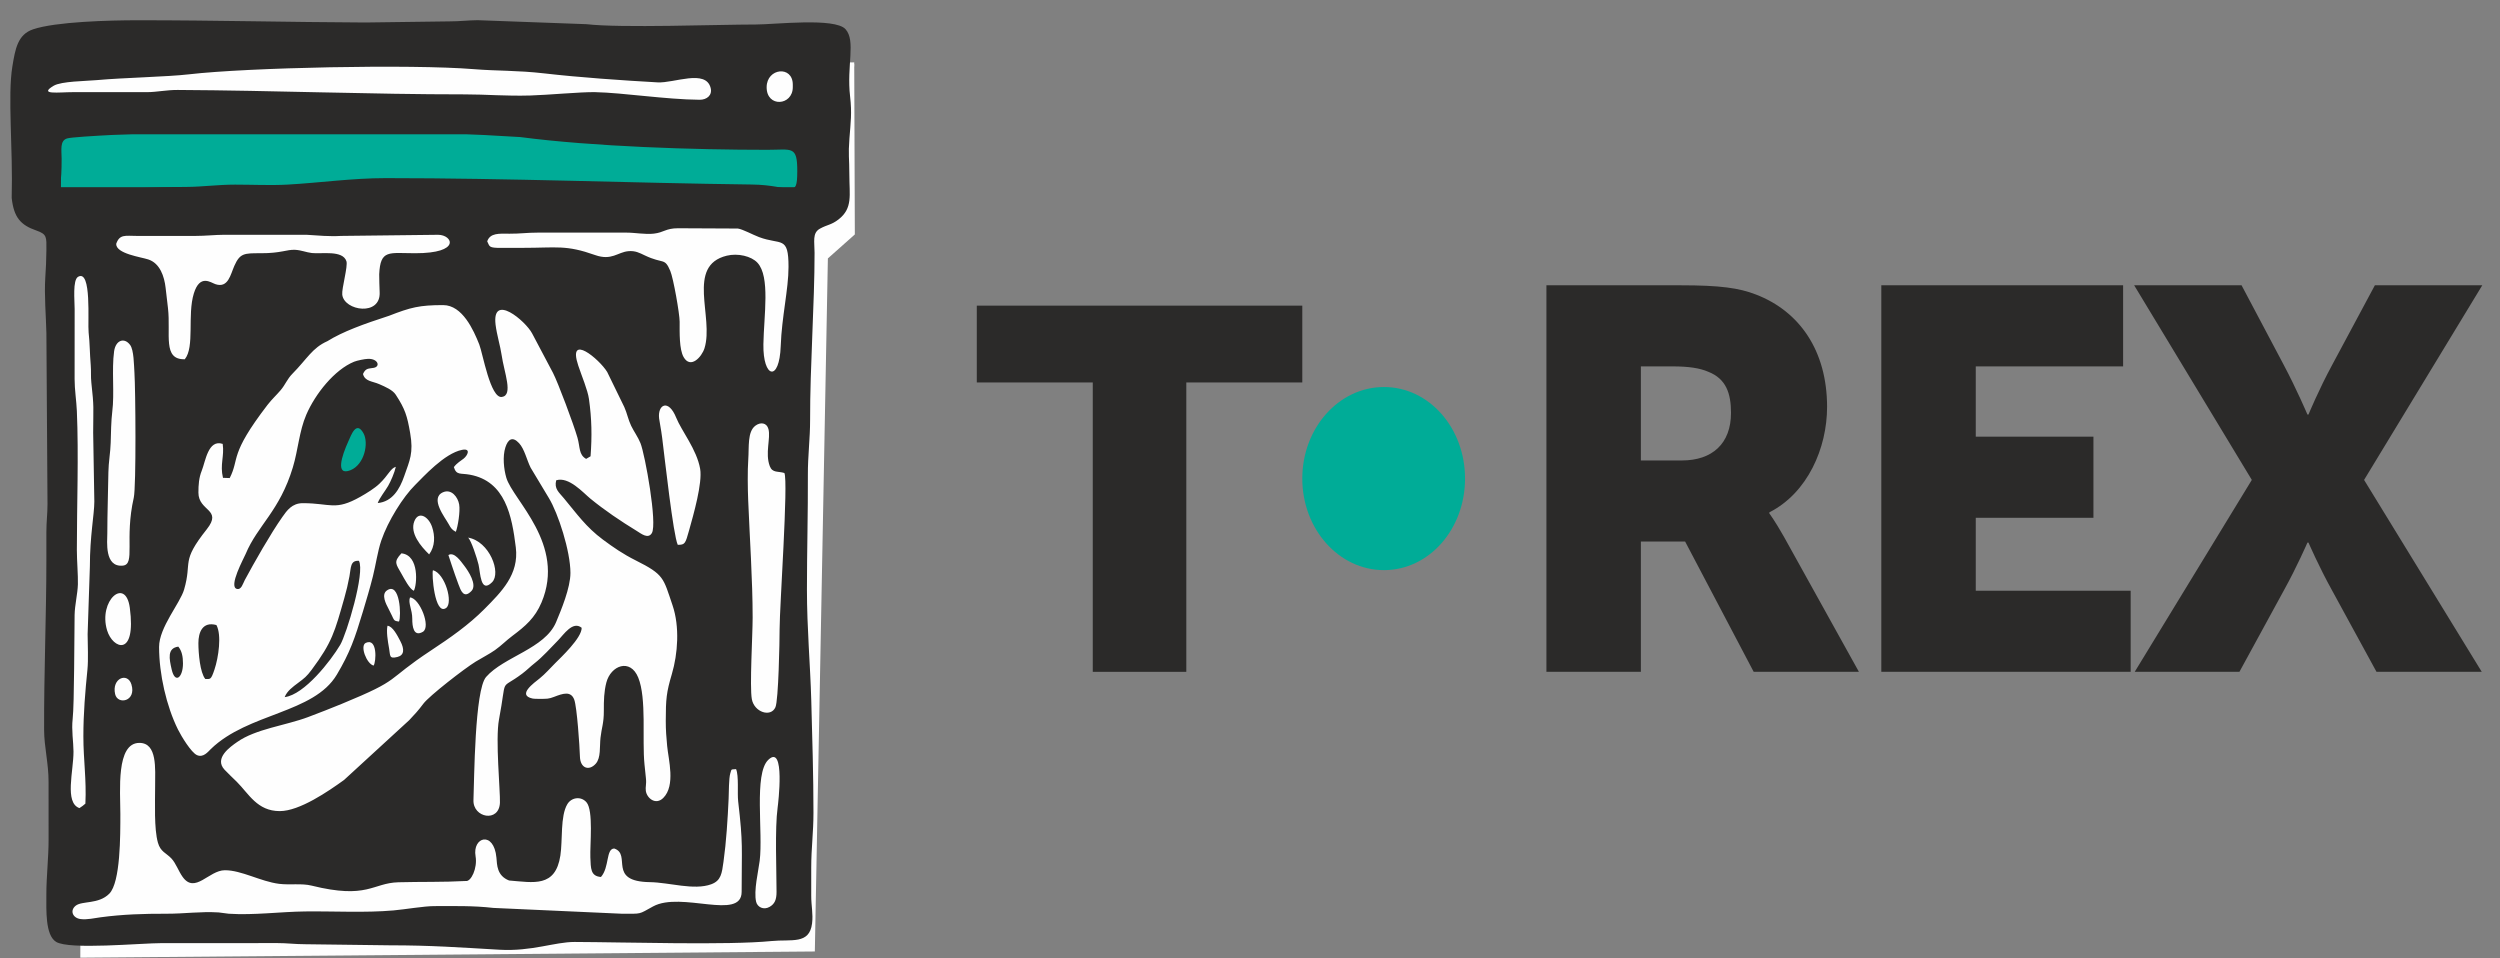 <svg width="120" height="46" viewBox="0 0 120 46" fill="none" xmlns="http://www.w3.org/2000/svg">
<rect x="0" y="0" width="120" height="46" fill="#808080" stroke="none"/>
<path fill-rule="evenodd" clip-rule="evenodd" d="M2.334 10.67L2.505 3.618L41.003 2.993L41.032 11.253L39.738 12.404L39.112 45.671L3.855 45.969L3.955 12.603L2.334 10.67Z" fill="#FEFEFE"/>
<path fill-rule="evenodd" clip-rule="evenodd" d="M1.255 9.428L1.425 2.376L39.924 1.751L39.952 10.01L38.658 11.162L38.033 44.429L2.776 44.727L2.876 11.361L1.255 9.428Z" fill="#FEFEFE"/>
<path fill-rule="evenodd" clip-rule="evenodd" d="M14.908 20.344L14.559 23.342L15.942 23.742L18.009 22.838C18.009 22.838 18.552 21.248 18.526 21.055C18.5 20.861 18.048 19.246 18.048 19.246L14.908 20.344Z" fill="#00AC97"/>
<path fill-rule="evenodd" clip-rule="evenodd" d="M2.886 3.219L41.003 3.088L40.674 7.427L2.419 7.144L2.886 3.219Z" fill="#FEFEFE"/>
<path fill-rule="evenodd" clip-rule="evenodd" d="M2.547 6.068H38.979V9.363H2.547V6.068Z" fill="#00AC97" stroke="#2B2A29" stroke-width="0.756" stroke-miterlimit="22.926"/>
<path fill-rule="evenodd" clip-rule="evenodd" d="M37.326 38.765C37.189 39.764 37.275 41.796 37.274 42.809C37.274 43.19 37.184 43.388 36.942 43.529C36.653 43.696 36.354 43.542 36.294 43.285C36.171 42.756 36.402 41.819 36.464 41.321C36.636 39.96 36.178 37.15 36.875 36.475C37.703 35.673 37.35 38.595 37.326 38.765L37.326 38.765ZM13.664 33.462C14.61 33.345 15.878 31.718 16.33 30.954C16.635 30.437 17.529 27.483 17.229 26.92C16.808 26.89 16.853 27.239 16.774 27.661C16.706 28.028 16.628 28.358 16.527 28.709C16.066 30.326 15.948 30.823 14.959 32.15C14.716 32.476 14.61 32.554 14.305 32.782C14.057 32.968 13.779 33.166 13.664 33.462H13.664ZM9.523 30.868C9.523 31.35 9.601 32.286 9.854 32.591C10.098 32.591 10.123 32.651 10.296 32.134C10.486 31.567 10.649 30.483 10.388 30.002C9.716 29.818 9.523 30.36 9.523 30.868ZM8.783 31.847C8.783 31.504 8.725 31.239 8.558 31.038C8.014 31.113 8.124 31.624 8.239 32.129C8.403 32.85 8.783 32.517 8.783 31.847ZM17.443 20.789C17.712 21.264 17.493 22.302 16.823 22.57C16.084 22.864 16.403 21.883 16.721 21.183C16.857 20.886 17.098 20.179 17.443 20.789V20.789ZM14.533 24.152C15.88 24.152 16.076 24.537 17.302 23.843C17.605 23.672 17.981 23.44 18.213 23.218C18.647 22.805 18.738 22.483 19 22.406C18.934 22.7 18.754 23.109 18.628 23.327C18.489 23.567 18.222 23.894 18.131 24.146C18.832 24.082 19.186 23.477 19.399 22.862C19.665 22.094 19.857 21.753 19.687 20.782C19.544 19.965 19.451 19.642 18.993 18.942C18.845 18.717 18.504 18.571 18.203 18.439C17.872 18.294 17.515 18.311 17.424 17.951C17.555 17.656 17.697 17.702 17.944 17.655C18.271 17.591 18.143 17.209 17.664 17.225C17.499 17.23 17.142 17.304 16.995 17.363C16.057 17.747 15.136 18.9 14.702 19.905C14.361 20.696 14.311 21.593 14.057 22.432C13.423 24.534 12.368 25.208 11.791 26.591C11.702 26.803 10.959 28.154 11.367 28.267C11.587 28.327 11.663 28.003 11.748 27.846C12.198 27.008 12.991 25.611 13.556 24.811C13.77 24.507 14.017 24.152 14.533 24.152L14.533 24.152ZM17.934 31.948C18.056 31.774 18.128 30.605 17.562 30.856C17.258 30.992 17.603 31.873 17.934 31.948ZM5.526 33.317C5.354 32.553 6.124 32.255 6.307 32.848C6.562 33.671 5.646 33.85 5.526 33.317ZM18.599 30.036C18.847 30.057 19.07 30.494 19.217 30.776C19.422 31.167 19.404 31.453 19.075 31.535C18.669 31.636 18.739 31.473 18.677 31.13C18.61 30.757 18.539 30.319 18.599 30.036H18.599ZM5.14 30.256C4.71 28.829 6.031 27.672 6.231 29.175C6.55 31.574 5.41 31.151 5.14 30.256ZM19.679 28.677C20.139 28.698 20.702 30.093 20.296 30.328C19.852 30.585 19.787 30.072 19.789 29.704C19.791 29.255 19.578 28.949 19.679 28.677ZM19.152 29.835C18.846 29.792 18.959 29.803 18.642 29.206C18.531 28.997 18.289 28.541 18.569 28.343C19.198 27.898 19.272 29.569 19.152 29.835ZM20.782 27.37C21.363 27.522 21.767 28.94 21.411 29.185C20.857 29.566 20.712 27.505 20.782 27.37ZM19.268 26.56C20.143 26.646 20.017 28.099 19.863 28.358C19.66 28.27 19.42 27.804 19.269 27.538C19.004 27.069 18.879 26.975 19.268 26.56H19.268ZM21.523 26.643C21.802 26.468 22.124 26.947 22.287 27.159C22.483 27.413 22.913 28.071 22.632 28.365C22.256 28.76 22.116 28.341 22.003 28.041C21.794 27.485 21.523 26.643 21.523 26.643V26.643ZM22.467 25.805C23.494 25.979 24.073 27.496 23.618 27.949C23.058 28.508 23.06 27.487 22.97 27.101C22.9 26.804 22.618 25.931 22.467 25.805ZM20.738 25.288C20.888 25.729 20.886 26.221 20.599 26.611C20.194 26.22 19.666 25.59 19.887 25.022C20.088 24.508 20.568 24.791 20.738 25.288ZM21.88 25.528C21.706 25.432 21.651 25.372 21.536 25.157C21.368 24.846 20.618 23.913 21.264 23.629C21.671 23.451 21.982 23.866 22.04 24.215C22.097 24.551 21.977 25.278 21.88 25.528H21.88ZM6.421 23.889C5.967 25.889 6.513 27.09 5.895 27.15C5.002 27.235 5.151 25.982 5.151 25.603C5.151 24.623 5.19 23.672 5.203 22.662C5.208 22.213 5.301 21.698 5.313 21.258C5.325 20.817 5.335 20.183 5.388 19.765C5.502 18.881 5.354 17.746 5.477 16.862C5.552 16.327 5.967 16.178 6.248 16.561C6.427 16.805 6.428 17.515 6.453 17.89C6.506 18.679 6.541 23.358 6.421 23.889V23.889ZM37.651 22.704C37.844 23.11 37.421 29.105 37.421 30.195C37.421 30.79 37.368 33.617 37.22 33.949C36.999 34.446 36.203 34.189 36.088 33.558C35.979 32.959 36.127 30.483 36.127 29.644C36.127 27.865 35.983 25.748 35.913 24.013C35.891 23.463 35.878 22.595 35.917 22.055C35.96 21.451 35.869 20.727 36.258 20.434C36.498 20.253 36.803 20.28 36.886 20.596C37.001 21.026 36.715 21.757 36.95 22.377C37.076 22.71 37.344 22.608 37.651 22.704H37.651ZM32.459 20.053C32.709 20.675 33.446 21.579 33.607 22.504C33.725 23.18 33.284 24.717 33.076 25.458C32.9 26.081 32.888 26.156 32.532 26.151C32.316 25.696 31.91 22.011 31.785 21.022C31.727 20.561 31.661 20.286 31.637 20.084C31.559 19.417 32.087 19.126 32.459 20.053H32.459ZM4.099 38.574C3.977 38.679 3.955 38.696 3.812 38.789C3.086 38.531 3.533 37.006 3.528 36.072C3.526 35.602 3.425 35.057 3.488 34.503C3.569 33.783 3.563 30.483 3.581 29.519C3.59 29.032 3.725 28.511 3.739 28.047C3.751 27.612 3.689 26.918 3.689 26.399C3.689 24.233 3.78 21.866 3.689 19.725C3.668 19.236 3.58 18.698 3.581 18.198L3.583 14.829C3.583 14.432 3.481 13.441 3.747 13.287C4.411 12.904 4.201 15.477 4.254 15.956C4.313 16.482 4.307 16.967 4.355 17.522C4.379 17.807 4.353 18.08 4.384 18.361C4.52 19.59 4.476 19.493 4.472 20.768L4.528 24.075C4.526 24.708 4.314 25.716 4.314 27.195L4.206 30.439C4.208 30.952 4.246 31.66 4.196 32.151C4.091 33.194 4.002 34.235 4.002 35.337C4.002 36.483 4.155 37.42 4.099 38.573L4.099 38.574ZM23.386 11.584C23.529 11.174 23.956 11.214 24.459 11.218C24.939 11.222 25.307 11.165 25.806 11.166L30.034 11.165C30.5 11.164 30.96 11.263 31.384 11.215C31.871 11.159 31.951 10.958 32.543 10.956L35.419 10.97C35.66 11.006 36.136 11.269 36.436 11.381C37.493 11.777 37.85 11.295 37.849 12.809C37.849 13.893 37.523 15.206 37.475 16.604C37.414 18.36 36.616 18.156 36.643 16.522C36.667 15.134 36.977 13.28 36.358 12.612C36.065 12.295 35.42 12.143 34.885 12.273C32.92 12.752 34.28 15.224 33.816 16.714C33.684 17.136 33.146 17.725 32.813 17.139C32.599 16.763 32.623 15.952 32.623 15.44C32.623 15.068 32.323 13.354 32.173 13.003C31.894 12.346 31.855 12.692 30.948 12.258C30.693 12.136 30.491 12.026 30.158 12.057C29.649 12.104 29.358 12.523 28.569 12.244C27.155 11.743 26.741 11.897 25.071 11.897C24.744 11.897 24.416 11.896 24.089 11.899C23.435 11.904 23.515 11.837 23.386 11.584V11.584ZM22.828 41.105C22.663 40.169 23.708 39.862 23.829 41.17C23.86 41.51 23.846 42.034 24.436 42.264C25.607 42.356 26.659 42.616 26.898 41.066C27.013 40.313 26.888 39.174 27.233 38.599C27.427 38.276 27.883 38.203 28.149 38.507C28.493 38.9 28.313 40.561 28.337 41.152C28.36 41.684 28.341 42.055 28.846 42.095C29.258 41.627 29.078 40.742 29.482 40.728C30.336 41.012 29.126 42.314 31.196 42.343C32.122 42.356 33.312 42.749 34.141 42.444C34.616 42.269 34.65 41.916 34.728 41.362C34.861 40.416 34.93 39.311 34.974 38.335C34.987 38.041 34.981 37.366 35.053 37.126C35.126 36.886 35.078 36.945 35.332 36.918C35.471 37.242 35.386 38.076 35.432 38.465C35.676 40.561 35.599 40.645 35.599 42.806C35.599 44.21 32.7 42.769 31.346 43.509C30.631 43.9 30.834 43.859 29.85 43.859L23.683 43.58C22.705 43.468 21.816 43.493 20.844 43.493C20.35 43.493 19.435 43.652 18.89 43.7C17.531 43.82 16.038 43.733 14.653 43.749C13.431 43.764 12.193 43.937 10.98 43.859L10.491 43.796C9.617 43.743 8.872 43.861 7.978 43.859C6.915 43.857 5.914 43.885 4.827 44.03C4.553 44.066 4.184 44.155 3.868 44.115C3.494 44.068 3.342 43.712 3.628 43.478C3.935 43.227 4.73 43.42 5.248 42.895C5.786 42.348 5.777 40.09 5.777 39.071C5.777 37.962 5.562 35.659 6.691 35.659C7.558 35.659 7.446 36.9 7.446 37.724C7.446 38.542 7.39 39.775 7.58 40.448C7.705 40.893 7.978 40.939 8.229 41.208C8.445 41.439 8.561 41.8 8.76 42.082C9.358 42.934 10.02 41.771 10.796 41.771C11.596 41.771 12.504 42.31 13.395 42.424C13.902 42.488 14.475 42.391 14.953 42.509C17.658 43.178 17.869 42.383 19.125 42.349C20.22 42.319 21.265 42.348 22.351 42.288C22.614 42.34 22.925 41.658 22.828 41.105L22.828 41.105ZM16.428 14.142C16.396 13.853 16.708 12.778 16.628 12.538C16.447 11.992 15.425 12.2 14.966 12.145C14.697 12.113 14.461 12.006 14.161 11.991C13.762 11.972 13.492 12.158 12.512 12.155C11.715 12.153 11.52 12.152 11.248 12.762C11.065 13.171 10.956 13.85 10.338 13.639C10.116 13.564 9.595 13.143 9.304 14.086C8.984 15.128 9.354 16.653 8.87 17.244C7.791 17.272 8.206 16.04 8.063 14.791C8.029 14.492 7.987 14.146 7.949 13.813C7.888 13.276 7.682 12.638 7.117 12.453C6.765 12.337 5.568 12.18 5.577 11.707C5.741 11.234 6.005 11.322 6.569 11.324L9.387 11.324C9.852 11.324 10.349 11.27 10.735 11.27H14.717C15.27 11.305 15.814 11.358 16.372 11.324L21.028 11.27C21.721 11.271 22.162 12.159 19.925 12.155C18.668 12.154 18.255 11.962 18.202 13.168C18.198 13.263 18.216 13.9 18.223 14.014C18.292 15.198 16.514 14.925 16.428 14.142H16.428ZM18.673 15.158C19.715 14.752 20.132 14.645 21.272 14.645C22.194 14.645 22.731 15.841 23.006 16.538C23.172 16.958 23.54 19.136 24.091 19.054C24.651 18.971 24.197 17.879 24.076 17.03C24.018 16.626 23.845 16.058 23.788 15.589C23.6 14.031 25.23 15.41 25.541 16.003C25.874 16.636 26.185 17.21 26.543 17.897C26.781 18.355 27.532 20.357 27.718 21.007C27.851 21.472 27.773 21.822 28.134 22.027L28.347 21.902C28.419 20.93 28.405 20.111 28.27 19.152C28.209 18.718 27.928 18.066 27.756 17.547C27.228 15.956 28.767 17.235 29.145 17.855L29.966 19.538C30.099 19.829 30.152 20.144 30.296 20.44C30.434 20.724 30.622 20.973 30.743 21.273C30.962 21.819 31.56 25.134 31.289 25.588C31.109 25.89 30.776 25.615 30.57 25.489C29.794 25.015 29.016 24.49 28.334 23.931C27.994 23.652 27.302 22.863 26.698 23.054C26.595 23.461 26.821 23.621 27.067 23.917C27.691 24.666 28.129 25.299 28.941 25.902C29.441 26.273 29.906 26.595 30.508 26.896C31.889 27.587 31.832 27.735 32.281 29.052C32.633 30.081 32.534 31.39 32.251 32.348C31.987 33.239 31.958 33.547 31.957 34.602C31.956 35.047 31.985 35.398 32.024 35.813C32.084 36.457 32.435 37.706 31.837 38.301C31.475 38.661 31.052 38.319 31 37.964C30.972 37.767 31.038 37.65 31.004 37.353C30.976 37.112 30.956 36.897 30.935 36.684C30.816 35.509 31.044 33.531 30.636 32.525C30.252 31.581 29.316 31.943 29.104 32.765C28.993 33.195 28.981 33.615 28.984 34.113C28.987 34.723 28.878 34.921 28.824 35.412C28.776 35.842 28.85 36.371 28.597 36.657C28.278 37.017 27.853 36.883 27.837 36.32C27.822 35.797 27.694 33.942 27.565 33.587C27.406 33.149 27.008 33.29 26.6 33.448C26.337 33.551 26.238 33.544 25.928 33.545C25.838 33.545 25.638 33.547 25.559 33.529C24.803 33.363 25.637 32.778 25.909 32.559C26.165 32.352 26.407 32.076 26.649 31.833C26.916 31.564 27.933 30.615 27.92 30.134C27.492 29.785 27.059 30.461 26.782 30.742C26.435 31.095 26.049 31.531 25.666 31.83C25.438 32.008 25.309 32.153 25.068 32.334C23.936 33.186 24.36 32.38 23.951 34.54C23.772 35.489 24.017 37.977 23.997 38.529C23.959 39.499 22.69 39.258 22.726 38.398C22.766 37.407 22.783 33.124 23.332 32.495C24.18 31.522 26.16 31.133 26.692 29.863C26.933 29.287 27.381 28.215 27.381 27.501C27.381 26.459 26.791 24.634 26.345 23.905L25.473 22.453C25.288 22.092 25.181 21.56 24.916 21.273C24.6 20.931 24.386 21.081 24.26 21.469C24.117 21.91 24.184 22.522 24.302 22.927C24.616 24.006 27.171 26.127 25.992 28.92C25.679 29.66 25.221 30.053 24.601 30.517C24.28 30.757 24.087 30.971 23.758 31.205C23.497 31.39 23.143 31.568 22.837 31.756C22.288 32.092 20.599 33.406 20.323 33.776C20.073 34.111 19.921 34.272 19.644 34.567L16.516 37.437C15.766 37.978 14.381 38.933 13.43 38.933C12.344 38.933 11.947 38.105 11.364 37.525C11.165 37.326 10.965 37.147 10.779 36.947C10.259 36.389 11.066 35.84 11.38 35.619C12.277 34.985 13.711 34.825 14.787 34.42C15.334 34.214 15.884 33.999 16.403 33.786C19.363 32.566 18.409 32.727 20.697 31.216C21.607 30.615 22.489 30.003 23.252 29.234C24.072 28.407 24.919 27.572 24.759 26.276C24.572 24.76 24.258 23.1 22.557 22.786C22.1 22.701 21.909 22.825 21.785 22.421C21.938 22.218 22.119 22.121 22.252 22.016C22.45 21.86 22.616 21.506 22.178 21.593C21.33 21.762 20.317 22.892 19.926 23.279C19.351 23.847 18.625 24.999 18.303 25.942C18.13 26.448 18.031 27.142 17.899 27.666C17.753 28.247 17.588 28.794 17.421 29.351C17.029 30.658 16.793 31.332 16.168 32.383C15.056 34.25 11.916 34.214 10.123 35.951C9.983 36.087 9.758 36.382 9.454 36.245C9.18 36.122 8.709 35.352 8.541 35.013C7.988 33.895 7.636 32.358 7.636 31.052C7.636 30.113 8.644 28.96 8.837 28.298C9.237 26.925 8.662 26.996 9.925 25.405C10.698 24.429 9.524 24.553 9.524 23.645C9.524 23.269 9.548 22.929 9.684 22.593C9.864 22.146 9.989 21.074 10.69 21.307C10.775 21.912 10.549 22.294 10.703 22.936L11.026 22.947C11.516 21.985 10.98 21.86 12.837 19.439C13.05 19.162 13.263 18.974 13.471 18.729C13.703 18.454 13.78 18.2 14.034 17.942C14.748 17.218 14.986 16.7 15.715 16.376C16.461 15.913 17.436 15.561 18.672 15.158L18.673 15.158ZM12.79 6.229C13.234 6.141 16.984 6.202 17.781 6.199C18.599 6.196 19.314 6.31 20.17 6.306L24.97 6.579C28.486 7.04 33.338 7.191 36.834 7.191C38.018 7.191 38.274 6.978 38.269 8.224C38.264 9.599 38.032 8.882 36.087 8.857C30.267 8.784 24.463 8.55 18.516 8.55C16.902 8.55 15.371 8.773 13.802 8.861C13.013 8.905 12.089 8.862 11.287 8.862C10.447 8.862 9.72 8.968 8.96 8.972C7.33 8.979 5.718 9.083 4.12 9.13C2.402 9.18 2.973 9.955 2.958 7.613C2.955 7.191 2.869 6.754 3.217 6.646C3.581 6.533 7.532 6.38 7.974 6.36C8.634 6.331 12.361 6.314 12.79 6.229H12.79ZM38.054 4.184C38.054 5.08 36.793 5.174 36.799 4.183C36.804 3.262 38.054 3.131 38.054 4.062V4.184V4.184ZM3.506 4.423C2.823 4.423 1.823 4.566 2.576 4.116C2.945 3.897 4.131 3.893 4.654 3.845C5.927 3.729 8.055 3.687 9.066 3.568C11.874 3.241 19.748 3.074 22.75 3.32C23.847 3.41 24.823 3.373 26.119 3.522C27.786 3.715 29.882 3.86 31.564 3.954C32.353 3.999 33.873 3.308 34.11 4.217C34.204 4.577 33.922 4.789 33.587 4.789C31.947 4.775 29.918 4.452 28.563 4.423C27.901 4.409 26.257 4.563 25.454 4.584C24.254 4.617 23.338 4.53 22.314 4.53C17.831 4.532 13.131 4.342 8.529 4.318C7.989 4.315 7.519 4.423 7.059 4.423H3.505H3.506ZM0.562 9.505C0.665 10.435 0.987 10.803 1.748 11.066C2.26 11.244 2.231 11.381 2.227 12.012C2.224 12.488 2.203 12.875 2.175 13.303C2.118 14.185 2.209 15.154 2.227 15.99L2.28 24.197C2.281 24.655 2.226 25.044 2.226 25.542C2.226 25.991 2.226 26.44 2.226 26.889C2.226 29.511 2.107 32.314 2.117 35.033C2.119 35.857 2.335 36.642 2.331 37.54C2.328 38.459 2.328 39.378 2.332 40.297C2.335 41.133 2.224 42.097 2.225 42.927C2.225 43.689 2.168 44.882 2.69 45.208C3.319 45.601 6.74 45.269 7.794 45.269C9.632 45.269 11.471 45.274 13.309 45.268C13.77 45.267 14.158 45.323 14.656 45.323L18.7 45.375C20.711 45.375 22.058 45.477 23.973 45.587C25.524 45.676 26.634 45.211 27.581 45.214C30.039 45.223 34.935 45.379 37.033 45.17C37.986 45.075 38.851 45.35 38.979 44.327C39.036 43.865 38.937 43.469 38.939 42.99C38.941 42.541 38.939 42.092 38.939 41.643C38.939 40.707 39.047 39.956 39.046 39.01C39.046 37.255 38.989 35.381 38.941 33.62C38.892 31.872 38.733 30.169 38.733 28.297C38.733 26.467 38.786 24.601 38.778 22.787C38.773 21.9 38.887 21.038 38.885 20.155C38.879 17.581 39.1 14.578 39.099 12.135C39.099 11.597 38.981 11.184 39.356 10.976C39.712 10.778 39.898 10.805 40.25 10.532C40.942 9.994 40.769 9.364 40.769 8.401C40.769 7.551 40.71 7.462 40.773 6.639C40.831 5.888 40.897 5.426 40.805 4.635C40.633 3.154 41.089 1.964 40.585 1.401C40.078 0.834 37.178 1.176 36.283 1.176C34.447 1.176 29.799 1.353 28.155 1.161L22.925 0.969C22.479 0.972 22.08 1.026 21.579 1.026L17.536 1.08C13.865 1.064 10.328 0.972 6.63 0.972C5.239 0.972 2.679 1.041 1.591 1.406C0.846 1.656 0.732 2.353 0.594 3.188C0.359 4.623 0.627 7.082 0.561 9.505L0.562 9.505Z" fill="#2B2A29"/>
<path d="M66.43 27.366C68.596 27.366 70.322 25.399 70.322 22.971C70.322 20.544 68.596 18.577 66.43 18.577C64.264 18.577 62.51 20.544 62.51 22.971C62.51 25.399 64.264 27.366 66.43 27.366Z" fill="#00AC97"/>
<path d="M74.229 32.248H78.762V25.994H80.886L84.177 32.248H89.228L85.627 25.761C85.187 24.983 84.928 24.645 84.928 24.645V24.593C86.767 23.659 87.7 21.505 87.7 19.533C87.7 16.834 86.378 14.94 84.28 14.135C83.477 13.824 82.57 13.694 80.679 13.694H74.228V32.248H74.229ZM78.762 22.102V17.587H80.291C81.042 17.587 81.586 17.665 82 17.846C82.855 18.183 83.088 18.884 83.088 19.819C83.088 21.298 82.182 22.102 80.731 22.102H78.762H78.762ZM90.303 32.248H102.272V28.356H94.837V24.853H100.485V20.96H94.837V17.587H101.909V13.694H90.303V32.248H90.303ZM102.466 32.248H107.492L109.616 28.356C110.264 27.188 110.756 26.046 110.756 26.046H110.808C110.808 26.046 111.3 27.188 111.948 28.356L114.072 32.248H119.124L113.476 23.036L119.149 13.694H113.994L111.948 17.509C111.3 18.703 110.808 19.896 110.808 19.896H110.756C110.756 19.896 110.238 18.677 109.616 17.509L107.595 13.694H102.44L108.087 23.036L102.466 32.248H102.466Z" fill="#2B2A29"/>
<path d="M52.453 32.248H56.943V18.358H62.51V14.671H46.886V18.358H52.453V32.248Z" fill="#2B2A29"/>
</svg>
